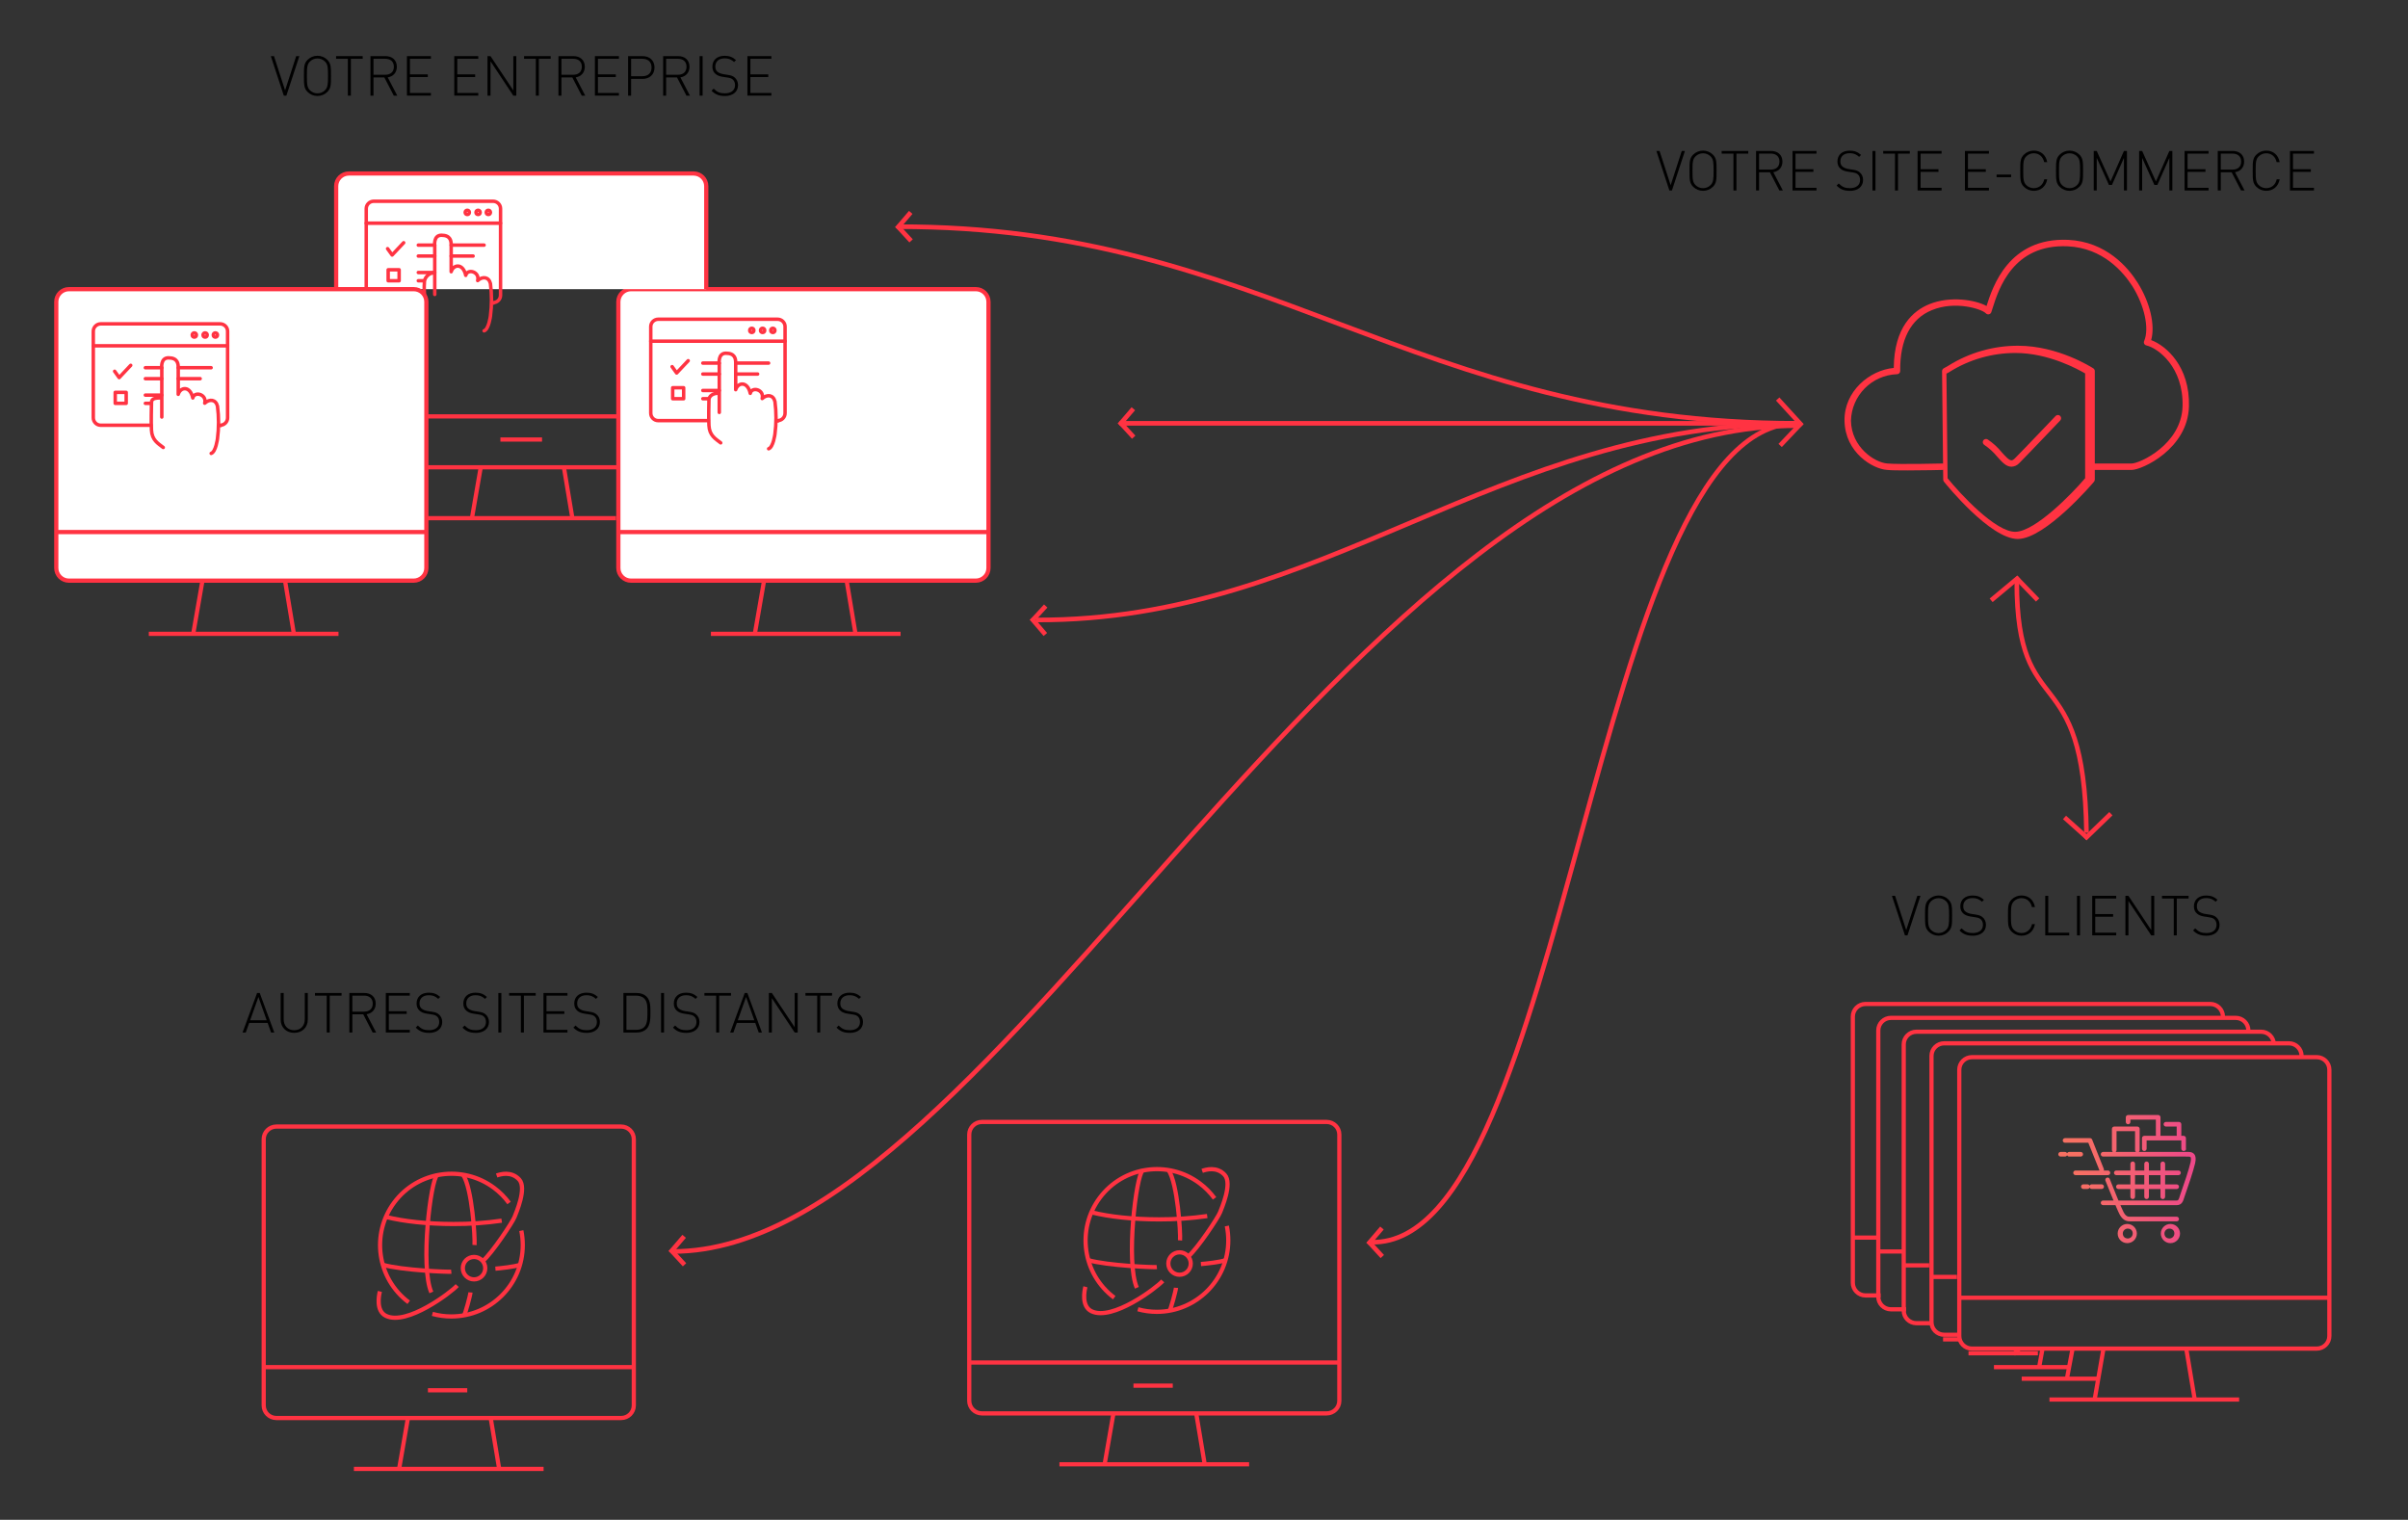 <?xml version="1.0" encoding="UTF-8"?><svg id="Calque_1" xmlns="http://www.w3.org/2000/svg" xmlns:xlink="http://www.w3.org/1999/xlink" viewBox="0 0 1041 657"><rect x="0" y="0" width="1041" height="657" fill="#333333" stroke="none"/><defs><style>.cls-1{fill:#fff;}.cls-1,.cls-2{stroke-width:1.82px;}.cls-1,.cls-2,.cls-3{stroke-miterlimit:10;}.cls-1,.cls-2,.cls-3,.cls-4{stroke:#ff3342;}.cls-5{fill:#ff3342;}.cls-2,.cls-3,.cls-4{fill:none;}.cls-3{stroke-width:2px;}.cls-6{fill:url(#Dégradé_sans_nom_2);}.cls-4{stroke-linecap:round;stroke-linejoin:round;stroke-width:1.5px;}</style><linearGradient id="Dégradé_sans_nom_2" x1="627.82" y1="1112.79" x2="687.22" y2="1112.79" gradientTransform="translate(262 1622.5) scale(1 -1)" gradientUnits="userSpaceOnUse"><stop offset=".13" stop-color="#f77062"/><stop offset=".61" stop-color="#f25b77"/><stop offset=".99" stop-color="#ee488a"/></linearGradient></defs><g><g><line class="cls-2" x1="212.18" y1="613.25" x2="215.87" y2="635.39"/><line class="cls-2" x1="153" y1="635" x2="235" y2="635"/><line class="cls-2" x1="176.31" y1="613.25" x2="172.47" y2="635.39"/><line class="cls-2" x1="185" y1="601" x2="202" y2="601"/><path class="cls-2" d="M257.21,487h11.33c3.02,.01,5.46,2.45,5.46,5.45v115.1c0,3-2.45,5.44-5.46,5.44H119.42c-3-.03-5.42-2.46-5.42-5.44v-115.1c0-3.01,2.45-5.44,5.46-5.45h137.74Z"/><line class="cls-2" x1="114" y1="591" x2="274" y2="591"/><circle class="cls-2" cx="204.93" cy="548.21" r="4.85"/><path class="cls-2" d="M225.37,531.98c.42,2.06,.63,4.15,.63,6.25-.01,17.05-13.85,30.87-30.9,30.86-2.76,0-5.51-.37-8.18-1.11"/><path class="cls-2" d="M176.69,562.97c-13.65-10.21-16.44-29.54-6.24-43.19s29.54-16.44,43.19-6.24c2.46,1.84,4.62,4.03,6.43,6.5"/><path class="cls-2" d="M216.89,527.68c-6.9,.99-13.87,1.47-20.84,1.44-11.33,0-21.59-1.16-29-3"/><path class="cls-2" d="M214.17,548.43c1.92-.15,8.39-.81,10.64-1.69"/><path class="cls-2" d="M195.1,549.75c-1.49,.15-21.18-.6-29.63-3"/><path class="cls-2" d="M205.14,538.21c.26-3.39-1.08-24.53-4.9-30.28"/><path class="cls-2" d="M189,507.98c-2.83,1.84-7.38,39.71-2.52,50.72"/><path class="cls-2" d="M203.39,558.7c-.11,1.44-2.26,9.29-2.77,9.9"/><path class="cls-2" d="M214.71,508.16c1.59-.56,6.29-2,9.74,1.72s-1.36,14.49-2,16.2c-.89,2.31-9.7,15.58-13.74,19.07"/><path class="cls-2" d="M164.24,558.26c-.47,1.7-1.78,8.44,2.61,10.57,9,4.4,28.12-10.13,30.8-13.1"/></g><g><line class="cls-2" x1="517.18" y1="611.25" x2="520.87" y2="633.39"/><line class="cls-2" x1="458" y1="633" x2="540" y2="633"/><line class="cls-2" x1="481.31" y1="611.25" x2="477.47" y2="633.39"/><line class="cls-2" x1="490" y1="599" x2="507" y2="599"/><path class="cls-2" d="M562.21,485h11.33c3.02,.01,5.46,2.45,5.46,5.45v115.1c0,3-2.45,5.44-5.46,5.44h-149.11c-3-.03-5.42-2.46-5.42-5.44v-115.1c0-3.01,2.45-5.44,5.46-5.45h137.74Z"/><line class="cls-2" x1="419" y1="589" x2="579" y2="589"/><circle class="cls-2" cx="509.93" cy="546.21" r="4.85"/><path class="cls-2" d="M530.37,529.98c.42,2.06,.63,4.15,.63,6.25-.01,17.05-13.85,30.87-30.9,30.86-2.76,0-5.51-.37-8.18-1.11"/><path class="cls-2" d="M481.69,560.97c-13.65-10.21-16.44-29.54-6.24-43.19s29.54-16.44,43.19-6.24c2.46,1.84,4.62,4.03,6.43,6.5"/><path class="cls-2" d="M521.89,525.68c-6.9,.99-13.87,1.47-20.84,1.44-11.33,0-21.59-1.16-29-3"/><path class="cls-2" d="M519.17,546.43c1.92-.15,8.39-.81,10.64-1.69"/><path class="cls-2" d="M500.1,547.75c-1.49,.15-21.18-.6-29.63-3"/><path class="cls-2" d="M510.14,536.21c.26-3.39-1.08-24.53-4.9-30.28"/><path class="cls-2" d="M494,505.98c-2.83,1.84-7.38,39.71-2.52,50.72"/><path class="cls-2" d="M508.39,556.7c-.11,1.44-2.26,9.29-2.77,9.9"/><path class="cls-2" d="M519.71,506.16c1.59-.56,6.29-2,9.74,1.72s-1.36,14.49-2,16.2c-.89,2.31-9.7,15.58-13.74,19.07"/><path class="cls-2" d="M469.24,556.26c-.47,1.7-1.78,8.44,2.61,10.57,9,4.4,28.12-10.13,30.8-13.1"/></g></g><g><line class="cls-2" x1="945.18" y1="583.25" x2="948.87" y2="605.39"/><line class="cls-2" x1="886" y1="605" x2="968" y2="605"/><line class="cls-2" x1="909.31" y1="583.25" x2="905.47" y2="605.39"/><path class="cls-2" d="M990.21,457h11.33c3.02,.01,5.46,2.45,5.46,5.45v115.1c0,3-2.45,5.44-5.46,5.44h-149.11c-3-.03-5.42-2.46-5.42-5.44v-115.1c0-3.01,2.45-5.44,5.46-5.45h137.74Z"/><line class="cls-2" x1="847" y1="561" x2="1007" y2="561"/></g><g><g><line class="cls-1" x1="366.09" y1="251.49" x2="369.78" y2="273.62"/><line class="cls-1" x1="307.33" y1="274" x2="389.33" y2="274"/><line class="cls-1" x1="330.23" y1="251.49" x2="326.39" y2="273.62"/><line class="cls-1" x1="339.33" y1="239" x2="356.33" y2="239"/><path class="cls-1" d="M410.53,125h11.33c3.02,0,5.46,2.44,5.47,5.45v115.1c0,3.01-2.45,5.44-5.47,5.46h-149.06c-3.02,0-5.47-2.44-5.48-5.46v-115.1c.01-3.01,2.46-5.44,5.48-5.45h137.73Z"/><line class="cls-1" x1="267.33" y1="230" x2="427.33" y2="230"/><line class="cls-1" x1="243.74" y1="201.75" x2="247.43" y2="223.89"/><line class="cls-1" x1="184.33" y1="224" x2="266.33" y2="224"/><line class="cls-1" x1="207.87" y1="201.75" x2="204.04" y2="223.89"/><line class="cls-1" x1="216.33" y1="190" x2="234.33" y2="190"/><path class="cls-1" d="M145.33,125v-44.53c0-3.01,2.45-5.46,5.46-5.47h149.13c2.99,.04,5.4,2.48,5.4,5.47v44.53"/><line class="cls-1" x1="267.33" y1="202" x2="184.33" y2="202"/><line class="cls-1" x1="184.33" y1="180" x2="267.33" y2="180"/><line class="cls-1" x1="123.3" y1="251.49" x2="126.99" y2="273.62"/><line class="cls-1" x1="64.33" y1="274" x2="146.33" y2="274"/><line class="cls-1" x1="87.44" y1="251.49" x2="83.6" y2="273.62"/><line class="cls-1" x1="96.33" y1="239" x2="113.33" y2="239"/><path class="cls-1" d="M167.54,125h11.32c3.01,0,5.46,2.44,5.46,5.45v115.1c0,3.01-2.45,5.44-5.46,5.46H29.8c-3.02,0-5.47-2.44-5.47-5.46v-115.1c.01-3.01,2.46-5.44,5.47-5.45H167.54Z"/><line class="cls-1" x1="24.33" y1="230" x2="184.33" y2="230"/></g><g><line class="cls-4" x1="281.33" y1="147.48" x2="339.38" y2="147.48"/><polyline class="cls-4" points="290.56 158.5 292.52 161.23 297.51 155.93"/><rect class="cls-4" x="290.81" y="167.62" width="4.74" height="4.74"/><path class="cls-4" d="M311.57,191.44c-2.24-1.74-4.89-3.16-5.09-7.55s0-9.31,0-11.02,1.85-2.87,3.85-2.87"/><path class="cls-4" d="M310.95,178.28v-20.99s-.7-4.6,2.88-4.6c3.98,0,4.22,2.5,4.22,4.24v11.53c.98-3.25,5.15-3.77,6.3,1.58,.73-3.09,6.17-1.58,5.15,2.25,2.15-1.96,4.83-1.6,5.52,1.29,.61,4.67,.61,9.39,0,14.06,0,0-.71,5.69-2.73,6.36"/><line class="cls-4" x1="318.06" y1="156.96" x2="332.27" y2="156.96"/><line class="cls-4" x1="303.84" y1="156.96" x2="310.95" y2="156.96"/><line class="cls-4" x1="310.95" y1="161.69" x2="303.84" y2="161.69"/><line class="cls-4" x1="327.53" y1="161.69" x2="318.06" y2="161.69"/><line class="cls-4" x1="303.84" y1="168.8" x2="310.95" y2="168.8"/><line class="cls-4" x1="303.84" y1="172.36" x2="306.21" y2="172.36"/><circle class="cls-4" cx="325.01" cy="142.82" r=".91"/><circle class="cls-4" cx="329.68" cy="142.82" r=".91"/><circle class="cls-4" cx="334.11" cy="142.82" r=".91"/><path class="cls-4" d="M306.21,181.83h-21.66c-1.78,0-3.22-1.45-3.22-3.22v-37.39c-.01-1.77,1.43-3.21,3.23-3.22,0,0,0,0,.01,0h51.58c1.79,0,3.24,1.43,3.24,3.18h0v37.43c0,1.78-1.44,3.22-3.22,3.22h-.02s.19,.17,.19,.17"/></g><g><line class="cls-4" x1="158.33" y1="96.48" x2="216.38" y2="96.48"/><polyline class="cls-4" points="167.56 107.5 169.52 110.23 174.51 104.93"/><rect class="cls-4" x="167.81" y="116.62" width="4.74" height="4.74"/><path class="cls-4" d="M183.48,127c-.2-4.38,0-3.42,0-5.13s1.85-3.87,3.85-3.87"/><path class="cls-4" d="M187.95,127.28v-20.99s-.7-4.6,2.88-4.6c3.98,0,4.22,2.5,4.22,4.24v11.53c.98-3.25,5.15-3.77,6.3,1.58,.73-3.09,6.17-1.58,5.15,2.25,2.15-1.96,4.83-1.6,5.52,1.29,.61,4.67,.61,9.39,0,14.06,0,0-.71,5.69-2.73,6.36"/><line class="cls-4" x1="195.06" y1="105.96" x2="209.27" y2="105.96"/><line class="cls-4" x1="180.84" y1="105.96" x2="187.95" y2="105.96"/><line class="cls-4" x1="187.95" y1="110.69" x2="180.84" y2="110.69"/><line class="cls-4" x1="204.53" y1="110.69" x2="195.06" y2="110.69"/><line class="cls-4" x1="180.84" y1="117.8" x2="187.95" y2="117.8"/><line class="cls-4" x1="180.84" y1="121.36" x2="183.21" y2="121.36"/><circle class="cls-4" cx="202.01" cy="91.82" r=".91"/><circle class="cls-4" cx="206.68" cy="91.82" r=".91"/><circle class="cls-4" cx="211.11" cy="91.82" r=".91"/><path class="cls-4" d="M158.33,124v-33.78c-.01-1.77,1.43-3.21,3.23-3.22,0,0,0,0,.01,0h51.58c1.79,0,3.24,1.43,3.24,3.18h0v37.43c0,1.78-1.44,3.22-3.22,3.22h-.02s.19,.17,.19,.17"/></g><g><line class="cls-4" x1="40.33" y1="149.48" x2="98.38" y2="149.48"/><polyline class="cls-4" points="49.56 160.5 51.52 163.23 56.51 157.93"/><rect class="cls-4" x="49.81" y="169.62" width="4.74" height="4.74"/><path class="cls-4" d="M70.57,193.44c-2.24-1.74-4.89-3.16-5.09-7.55s0-9.31,0-11.02-.15-2.87,3.85-2.87"/><path class="cls-4" d="M69.95,180.28v-20.99s-.7-4.6,2.88-4.6c3.98,0,4.22,2.5,4.22,4.24v11.53c.98-3.25,5.15-3.77,6.3,1.58,.73-3.09,6.17-1.58,5.15,2.25,2.15-1.96,4.83-1.6,5.52,1.29,.61,4.67,.61,9.39,0,14.06,0,0-.71,5.69-2.73,6.36"/><line class="cls-4" x1="77.06" y1="158.96" x2="91.27" y2="158.96"/><line class="cls-4" x1="62.84" y1="158.96" x2="69.95" y2="158.96"/><line class="cls-4" x1="69.95" y1="163.69" x2="62.84" y2="163.69"/><line class="cls-4" x1="86.53" y1="163.69" x2="77.06" y2="163.69"/><line class="cls-4" x1="62.84" y1="170.8" x2="69.95" y2="170.8"/><line class="cls-4" x1="62.84" y1="174.36" x2="65.21" y2="174.36"/><circle class="cls-4" cx="84.01" cy="144.82" r=".91"/><circle class="cls-4" cx="88.68" cy="144.82" r=".91"/><circle class="cls-4" cx="93.11" cy="144.82" r=".91"/><path class="cls-4" d="M65.21,183.83h-21.66c-1.78,0-3.22-1.45-3.22-3.22v-37.39c-.01-1.77,1.43-3.21,3.23-3.22,0,0,0,0,.01,0h51.58c1.79,0,3.24,1.43,3.24,3.18h0v37.43c0,1.78-1.44,3.22-3.22,3.22h-.02s.19,.17,.19,.17"/></g></g><path class="cls-6" d="M925,497.2v-9.2c0-.55-.45-1-1-1h-10c-.55,0-1,.45-1,1v9.15c0,.55,.45,1,1,1s1-.45,1-1v-8.15h8v8.15c0,.55,.45,1,1.01,1s1.01-.45,1.01-1l-.02,.05Zm20-.57v-4.63c0-.55-.45-1-1-1h-17c-.55,0-1,.45-1,1v4.58c0,.55,.45,1,1,1s1-.45,1-1v-3.58h15v3.58c0,.55,.46,1,1.04,1s1.04-.45,1.04-1l-.07,.05Zm-11-5.95v-7.68c0-.55-.45-1-1-1h-13c-.55,0-1,.45-1,1v2c0,.55,.45,1,1,1s1-.45,1-1v-1h11v6.68c0,.55,.45,1,1,1s1-.45,1-1Zm9-.05v-4.63c0-.55-.45-1-1-1h-5.65c-.55,0-1,.45-1,1s.45,1,1,1h4.65v3.63c0,.55,.45,1,1,1s1-.45,1-1Zm-34.06,15.95c.51-.21,.76-.79,.55-1.3l-5.04-12.66c-.16-.4-.57-.65-1-.62h-10.71c-.55,0-1,.45-1,1s.45,1,1,1h10.06l4.84,12c.15,.38,.52,.62,.93,.62,.12,0,.25,0,.37-.04Zm3.34,.42c0-.55-.45-1-1-1h-14c-.55,0-1,.45-1,1s.45,1,1,1h14c.55,0,1-.45,1-1Zm30.51,0c0-.55-.45-1-1-1h-26.9c-.55,0-1,.45-1,1s.45,1,1,1h26.9c.55,0,1-.45,1-1Zm-.79,6c0-.55-.45-1-1-1h-25.2c-.55,0-1,.45-1,1s.45,1,1,1h25.2c.55,0,1-.45,1-1Zm-6,4.35v-14.23c0-.55-.45-1-1-1s-1,.45-1,1v14.24c0,.55,.45,1,1,1s1-.45,1-1h0Zm-7-.01v-14.23c0-.55-.45-1-1-1s-1,.45-1,1v14.24c0,.55,.45,1,1,1s1-.45,1-1h0Zm-6-.01v-14.23c0-.55-.45-1-1-1s-1,.45-1,1v14.24c0,.55,.45,1,1,1s1-.45,1-1h0Zm19.45,15.92c0-2.29-1.86-4.15-4.15-4.15s-4.15,1.86-4.15,4.15c0,2.29,1.86,4.15,4.15,4.15,2.29,0,4.14-1.86,4.15-4.15Zm-2.45,0c0,1.49-1.53,2.62-3.11,1.93-.45-.2-.82-.58-1.01-1.04-.81-1.98,1.23-3.85,3.22-2.69,.58,.34,.9,1,.9,1.68v.13Zm-16.21,0c0-2.29-1.86-4.15-4.15-4.15s-4.15,1.86-4.15,4.15,1.86,4.15,4.15,4.15c2.29,0,4.14-1.86,4.15-4.15Zm-1.79,0c0,1.49-1.53,2.62-3.11,1.93-.45-.2-.82-.58-1.01-1.04-.81-1.98,1.23-3.85,3.22-2.69,.58,.34,.9,1,.9,1.68v.13Zm-21.48-34.28c0-.55-.45-1-1-1h-5c-.55,0-1,.45-1,1s.45,1,1,1h5c.55,0,1-.45,1-1Zm-6.78,0c0-.55-.45-1-1-1h-1.92c-.55,0-1,.45-1,1s.45,1,1,1h1.92c.55,0,1-.45,1-1h0Zm15.83,14c0-.55-.45-1-1-1h-4.3c-.55,0-1,.45-1,1s.45,1,1,1h4.3c.55,0,1-.45,1-1Zm-6.12,0c0-.55-.45-1-1-1h-1.8c-.55,0-1,.45-1,1s.45,1,1,1h1.8c.55,0,1-.45,1-1Zm40.79,4.82l.13-.43c.11-.34,.34-1.01,.64-1.87,1.1-3.17,3.14-9.09,3.96-12.6,.42-1.87,.3-3.12-.38-3.96-.91-1.08-2.37-1.01-3.8-.96h-35.6c-.55,0-1,.45-1,1s.45,1,1,1h35.65c.89,0,1.9-.07,2.17,.24,.08,.11,.34,.58,0,2.22-.8,3.43-2.81,9.28-3.91,12.42-.3,.88-.54,1.56-.65,1.9l-.14,.46c-.49,1.55-.65,1.76-1.36,1.76h-31.76c-.55,0-1,.45-1,1s.45,1,1,1h31.77c2.29,.03,2.84-1.77,3.28-3.18Zm-2.25,9.17c0-.55-.44-.99-.99-.99h-20.26c-.85,0-1.69-.15-2.67-1.92-.84-1.51-4.3-10.07-6.01-14.39-.2-.51-.78-.76-1.29-.55-.51,.2-.76,.78-.55,1.29,.21,.51,5.01,12.6,6.12,14.6s2.46,2.97,4.41,2.97h20.26c.55,0,.99-.44,.99-.99,0,0,0-.01,0-.02Z"/><g><line class="cls-2" x1="874" y1="596" x2="907" y2="596"/><line class="cls-2" x1="896" y1="583" x2="893.47" y2="596.39"/><path class="cls-2" d="M847,577h-6.58c-3-.03-5.42-2.46-5.42-5.44v-115.1c0-3.01,2.45-5.44,5.46-5.45h149.07c3.02,.01,5.46,2.45,5.46,5.45"/><line class="cls-2" x1="835" y1="552" x2="846" y2="552"/></g><g><line class="cls-2" x1="862" y1="591" x2="895" y2="591"/><line class="cls-2" x1="883" y1="583" x2="881.47" y2="591.39"/><path class="cls-2" d="M835,572h-6.58c-3-.03-5.42-2.46-5.42-5.44v-115.1c0-3.01,2.45-5.44,5.46-5.45h149.07c3.02,.01,5.46,2.45,5.46,5.45"/><line class="cls-2" x1="823" y1="547" x2="834" y2="547"/></g><g><line class="cls-2" x1="851" y1="585" x2="881" y2="585"/><line class="cls-2" x1="873" y1="583" x2="870.47" y2="585.39"/><path class="cls-2" d="M824,566h-6.58c-3-.03-5.42-2.46-5.42-5.44v-115.1c0-3.01,2.45-5.44,5.46-5.45h149.07c3.02,.01,5.46,2.45,5.46,5.45"/><line class="cls-2" x1="812" y1="541" x2="823" y2="541"/></g><g><line class="cls-2" x1="840" y1="579" x2="847" y2="579"/><path class="cls-2" d="M813,560h-6.58c-3-.03-5.42-2.46-5.42-5.44v-115.1c0-3.01,2.45-5.44,5.46-5.45h149.07c3.02,.01,5.46,2.45,5.46,5.45"/><line class="cls-2" x1="801" y1="535" x2="812" y2="535"/></g><g><path d="M123.8,41.35h-1.1l-5.62-17.09h1.37l4.8,14.81,4.8-14.81h1.37l-5.62,17.09Z"/><path d="M141.51,39.74c-1.13,1.13-2.66,1.75-4.27,1.75s-3.14-.62-4.27-1.75c-1.56-1.56-1.58-3.07-1.58-6.94s.02-5.38,1.58-6.94c1.13-1.13,2.66-1.75,4.27-1.75s3.14,.62,4.27,1.75c1.56,1.56,1.58,3.07,1.58,6.94s-.02,5.38-1.58,6.94Zm-1.03-13.15c-.86-.86-2.02-1.32-3.24-1.32s-2.38,.46-3.24,1.32c-1.22,1.22-1.32,2.54-1.32,6.22s.1,4.99,1.32,6.22c.86,.86,2.02,1.32,3.24,1.32s2.38-.46,3.24-1.32c1.22-1.22,1.32-2.54,1.32-6.22s-.1-4.99-1.32-6.22Z"/><path d="M151.68,25.41v15.94h-1.3v-15.94h-5.09v-1.15h11.5v1.15h-5.11Z"/><path d="M170.24,41.35l-4.08-7.87h-4.7v7.87h-1.3V24.26h6.5c2.78,0,4.9,1.61,4.9,4.58,0,2.54-1.54,4.2-3.94,4.61l4.13,7.9h-1.51Zm-3.74-15.94h-5.04v6.91h5.04c2.18,0,3.77-1.1,3.77-3.46s-1.58-3.46-3.77-3.46Z"/><path d="M175.92,41.35V24.26h10.37v1.15h-9.07v6.74h7.73v1.15h-7.73v6.89h9.07v1.15h-10.37Z"/><path d="M196.39,41.35V24.26h10.37v1.15h-9.07v6.74h7.73v1.15h-7.73v6.89h9.07v1.15h-10.37Z"/><path d="M221.91,41.35l-9.86-14.86v14.86h-1.3V24.26h1.3l9.86,14.81v-14.81h1.3v17.09h-1.3Z"/><path d="M232.95,25.41v15.94h-1.3v-15.94h-5.09v-1.15h11.5v1.15h-5.11Z"/><path d="M251.5,41.35l-4.08-7.87h-4.7v7.87h-1.3V24.26h6.5c2.78,0,4.9,1.61,4.9,4.58,0,2.54-1.54,4.2-3.94,4.61l4.13,7.9h-1.51Zm-3.74-15.94h-5.04v6.91h5.04c2.18,0,3.77-1.1,3.77-3.46s-1.58-3.46-3.77-3.46Z"/><path d="M257.19,41.35V24.26h10.37v1.15h-9.07v6.74h7.73v1.15h-7.73v6.89h9.07v1.15h-10.37Z"/><path d="M277.8,34.1h-4.97v7.25h-1.3V24.26h6.26c2.95,0,5.16,1.8,5.16,4.92s-2.21,4.92-5.16,4.92Zm-.14-8.69h-4.82v7.54h4.82c2.35,0,4.01-1.2,4.01-3.77s-1.66-3.77-4.01-3.77Z"/><path d="M296.76,41.35l-4.08-7.87h-4.7v7.87h-1.3V24.26h6.5c2.78,0,4.9,1.61,4.9,4.58,0,2.54-1.54,4.2-3.94,4.61l4.13,7.9h-1.51Zm-3.74-15.94h-5.04v6.91h5.04c2.18,0,3.77-1.1,3.77-3.46s-1.58-3.46-3.77-3.46Z"/><path d="M302.45,41.35V24.26h1.3v17.09h-1.3Z"/><path d="M313.3,41.49c-2.54,0-4.13-.7-5.69-2.26l.91-.91c1.54,1.54,2.78,2.02,4.85,2.02,2.69,0,4.39-1.3,4.39-3.53,0-1.01-.31-1.85-.94-2.4-.62-.53-1.08-.7-2.47-.91l-1.99-.31c-1.3-.19-2.33-.62-3.05-1.25-.91-.77-1.34-1.82-1.34-3.14,0-2.86,2.04-4.68,5.3-4.68,2.11,0,3.46,.58,4.92,1.85l-.84,.84c-1.06-.94-2.11-1.58-4.15-1.58-2.47,0-3.96,1.37-3.96,3.53,0,.98,.29,1.73,.89,2.23,.6,.5,1.58,.91,2.54,1.06l1.85,.29c1.61,.24,2.33,.53,3.05,1.13,.94,.77,1.49,1.94,1.49,3.31,0,2.88-2.21,4.73-5.76,4.73Z"/><path d="M323.11,41.35V24.26h10.37v1.15h-9.07v6.74h7.73v1.15h-7.73v6.89h9.07v1.15h-10.37Z"/></g><g><path d="M722.79,82.35h-1.1l-5.62-17.09h1.37l4.8,14.81,4.8-14.81h1.37l-5.62,17.09Z"/><path d="M740.51,80.74c-1.13,1.13-2.66,1.75-4.27,1.75s-3.14-.62-4.27-1.75c-1.56-1.56-1.58-3.07-1.58-6.94s.02-5.38,1.58-6.94c1.13-1.13,2.66-1.75,4.27-1.75s3.14,.62,4.27,1.75c1.56,1.56,1.58,3.07,1.58,6.94s-.02,5.38-1.58,6.94Zm-1.03-13.15c-.86-.86-2.02-1.32-3.24-1.32s-2.38,.46-3.24,1.32c-1.22,1.22-1.32,2.54-1.32,6.22s.1,4.99,1.32,6.22c.86,.86,2.02,1.32,3.24,1.32s2.38-.46,3.24-1.32c1.22-1.22,1.32-2.54,1.32-6.22s-.1-4.99-1.32-6.22Z"/><path d="M750.68,66.41v15.94h-1.3v-15.94h-5.09v-1.15h11.5v1.15h-5.11Z"/><path d="M769.24,82.35l-4.08-7.87h-4.7v7.87h-1.3v-17.09h6.5c2.78,0,4.9,1.61,4.9,4.58,0,2.54-1.54,4.2-3.94,4.61l4.13,7.9h-1.51Zm-3.74-15.94h-5.04v6.91h5.04c2.18,0,3.77-1.1,3.77-3.46s-1.58-3.46-3.77-3.46Z"/><path d="M774.92,82.35v-17.09h10.37v1.15h-9.07v6.74h7.73v1.15h-7.73v6.89h9.07v1.15h-10.37Z"/><path d="M799.67,82.49c-2.54,0-4.13-.7-5.69-2.26l.91-.91c1.54,1.54,2.78,2.02,4.85,2.02,2.69,0,4.39-1.3,4.39-3.53,0-1.01-.31-1.85-.94-2.4-.62-.53-1.08-.7-2.47-.91l-1.99-.31c-1.3-.19-2.33-.62-3.05-1.25-.91-.77-1.34-1.82-1.34-3.14,0-2.86,2.04-4.68,5.3-4.68,2.11,0,3.46,.58,4.92,1.85l-.84,.84c-1.06-.94-2.11-1.58-4.15-1.58-2.47,0-3.96,1.37-3.96,3.53,0,.98,.29,1.73,.89,2.23,.6,.5,1.58,.91,2.54,1.06l1.85,.29c1.61,.24,2.33,.53,3.05,1.13,.94,.77,1.49,1.94,1.49,3.31,0,2.88-2.21,4.73-5.76,4.73Z"/><path d="M809.48,82.35v-17.09h1.3v17.09h-1.3Z"/><path d="M820.52,66.41v15.94h-1.3v-15.94h-5.09v-1.15h11.5v1.15h-5.11Z"/><path d="M828.99,82.35v-17.09h10.37v1.15h-9.07v6.74h7.73v1.15h-7.73v6.89h9.07v1.15h-10.37Z"/><path d="M849.46,82.35v-17.09h10.37v1.15h-9.07v6.74h7.73v1.15h-7.73v6.89h9.07v1.15h-10.37Z"/><path d="M863.14,76.59v-1.13h6.29v1.13h-6.29Z"/><path d="M879.22,82.49c-1.61,0-3.14-.62-4.27-1.75-1.56-1.56-1.58-3.07-1.58-6.94s.02-5.38,1.58-6.94c1.13-1.13,2.66-1.75,4.27-1.75,3.05,0,5.26,1.9,5.81,4.99h-1.32c-.5-2.35-2.18-3.84-4.49-3.84-1.22,0-2.38,.46-3.24,1.32-1.22,1.22-1.32,2.54-1.32,6.22s.1,4.99,1.32,6.22c.86,.86,2.02,1.32,3.24,1.32,2.3,0,4.03-1.49,4.54-3.84h1.27c-.55,3.1-2.81,4.99-5.81,4.99Z"/><path d="M898.95,80.74c-1.13,1.13-2.66,1.75-4.27,1.75s-3.14-.62-4.27-1.75c-1.56-1.56-1.58-3.07-1.58-6.94s.02-5.38,1.58-6.94c1.13-1.13,2.66-1.75,4.27-1.75s3.14,.62,4.27,1.75c1.56,1.56,1.58,3.07,1.58,6.94s-.02,5.38-1.58,6.94Zm-1.03-13.15c-.86-.86-2.02-1.32-3.24-1.32s-2.38,.46-3.24,1.32c-1.22,1.22-1.32,2.54-1.32,6.22s.1,4.99,1.32,6.22c.86,.86,2.02,1.32,3.24,1.32s2.38-.46,3.24-1.32c1.22-1.22,1.32-2.54,1.32-6.22s-.1-4.99-1.32-6.22Z"/><path d="M918.2,82.35v-14.09l-5.18,11.69h-1.3l-5.28-11.69v14.09h-1.3v-17.09h1.3l5.95,13.18,5.81-13.18h1.3v17.09h-1.3Z"/><path d="M937.83,82.35v-14.09l-5.18,11.69h-1.3l-5.28-11.69v14.09h-1.3v-17.09h1.3l5.95,13.18,5.81-13.18h1.3v17.09h-1.3Z"/><path d="M944.41,82.35v-17.09h10.37v1.15h-9.07v6.74h7.73v1.15h-7.73v6.89h9.07v1.15h-10.37Z"/><path d="M968.84,82.35l-4.08-7.87h-4.7v7.87h-1.3v-17.09h6.5c2.78,0,4.9,1.61,4.9,4.58,0,2.54-1.54,4.2-3.94,4.61l4.13,7.9h-1.51Zm-3.74-15.94h-5.04v6.91h5.04c2.18,0,3.77-1.1,3.77-3.46s-1.58-3.46-3.77-3.46Z"/><path d="M979.71,82.49c-1.61,0-3.14-.62-4.27-1.75-1.56-1.56-1.58-3.07-1.58-6.94s.02-5.38,1.58-6.94c1.13-1.13,2.66-1.75,4.27-1.75,3.05,0,5.26,1.9,5.81,4.99h-1.32c-.5-2.35-2.18-3.84-4.49-3.84-1.22,0-2.38,.46-3.24,1.32-1.22,1.22-1.32,2.54-1.32,6.22s.1,4.99,1.32,6.22c.86,.86,2.02,1.32,3.24,1.32,2.3,0,4.03-1.49,4.54-3.84h1.27c-.55,3.1-2.81,4.99-5.81,4.99Z"/><path d="M989.98,82.35v-17.09h10.37v1.15h-9.07v6.74h7.73v1.15h-7.73v6.89h9.07v1.15h-10.37Z"/></g><g><path d="M117.19,446.35l-1.49-4.15h-7.97l-1.49,4.15h-1.39l6.29-17.09h1.15l6.29,17.09h-1.39Zm-5.47-15.36l-3.58,10.06h7.15l-3.58-10.06Z"/><path d="M127.2,446.49c-3.43,0-5.86-2.35-5.86-5.69v-11.54h1.3v11.38c0,2.83,1.82,4.71,4.56,4.71s4.56-1.87,4.56-4.71v-11.38h1.3v11.54c0,3.34-2.42,5.69-5.86,5.69Z"/><path d="M142.55,430.41v15.94h-1.3v-15.94h-5.09v-1.15h11.5v1.15h-5.11Z"/><path d="M161.11,446.35l-4.08-7.87h-4.7v7.87h-1.3v-17.09h6.5c2.78,0,4.9,1.61,4.9,4.58,0,2.54-1.54,4.2-3.94,4.61l4.13,7.9h-1.51Zm-3.74-15.94h-5.04v6.91h5.04c2.18,0,3.77-1.1,3.77-3.46s-1.58-3.46-3.77-3.46Z"/><path d="M166.79,446.35v-17.09h10.37v1.15h-9.07v6.74h7.73v1.15h-7.73v6.89h9.07v1.15h-10.37Z"/><path d="M185.42,446.49c-2.54,0-4.13-.7-5.69-2.26l.91-.91c1.54,1.54,2.78,2.02,4.85,2.02,2.69,0,4.39-1.3,4.39-3.53,0-1.01-.31-1.85-.94-2.4-.62-.53-1.08-.7-2.47-.91l-1.99-.31c-1.3-.19-2.33-.62-3.05-1.25-.91-.77-1.34-1.82-1.34-3.14,0-2.86,2.04-4.68,5.3-4.68,2.11,0,3.46,.58,4.92,1.85l-.84,.84c-1.06-.94-2.11-1.58-4.15-1.58-2.47,0-3.96,1.37-3.96,3.53,0,.98,.29,1.73,.89,2.23,.6,.5,1.58,.91,2.54,1.06l1.85,.29c1.61,.24,2.33,.53,3.05,1.13,.94,.77,1.49,1.94,1.49,3.31,0,2.88-2.21,4.73-5.76,4.73Z"/><path d="M205.63,446.49c-2.54,0-4.13-.7-5.69-2.26l.91-.91c1.54,1.54,2.78,2.02,4.85,2.02,2.69,0,4.39-1.3,4.39-3.53,0-1.01-.31-1.85-.94-2.4-.62-.53-1.08-.7-2.47-.91l-1.99-.31c-1.3-.19-2.33-.62-3.05-1.25-.91-.77-1.34-1.82-1.34-3.14,0-2.86,2.04-4.68,5.3-4.68,2.11,0,3.46,.58,4.92,1.85l-.84,.84c-1.06-.94-2.11-1.58-4.15-1.58-2.47,0-3.96,1.37-3.96,3.53,0,.98,.29,1.73,.89,2.23,.6,.5,1.58,.91,2.54,1.06l1.85,.29c1.61,.24,2.33,.53,3.05,1.13,.94,.77,1.49,1.94,1.49,3.31,0,2.88-2.21,4.73-5.76,4.73Z"/><path d="M215.44,446.35v-17.09h1.3v17.09h-1.3Z"/><path d="M226.48,430.41v15.94h-1.3v-15.94h-5.09v-1.15h11.5v1.15h-5.11Z"/><path d="M234.95,446.35v-17.09h10.37v1.15h-9.07v6.74h7.73v1.15h-7.73v6.89h9.07v1.15h-10.37Z"/><path d="M253.58,446.49c-2.54,0-4.13-.7-5.69-2.26l.91-.91c1.54,1.54,2.78,2.02,4.85,2.02,2.69,0,4.39-1.3,4.39-3.53,0-1.01-.31-1.85-.94-2.4-.62-.53-1.08-.7-2.47-.91l-1.99-.31c-1.3-.19-2.33-.62-3.05-1.25-.91-.77-1.34-1.82-1.34-3.14,0-2.86,2.04-4.68,5.3-4.68,2.11,0,3.46,.58,4.92,1.85l-.84,.84c-1.06-.94-2.11-1.58-4.15-1.58-2.47,0-3.96,1.37-3.96,3.53,0,.98,.29,1.73,.89,2.23,.6,.5,1.58,.91,2.54,1.06l1.85,.29c1.61,.24,2.33,.53,3.05,1.13,.94,.77,1.49,1.94,1.49,3.31,0,2.88-2.21,4.73-5.76,4.73Z"/><path d="M279.52,444.79c-1.01,1.01-2.5,1.56-4.27,1.56h-5.74v-17.09h5.74c1.78,0,3.26,.55,4.27,1.56,1.73,1.73,1.66,4.44,1.66,6.74s.07,5.5-1.66,7.22Zm-.91-13.06c-.98-1.01-2.3-1.32-3.67-1.32h-4.13v14.79h4.13c1.37,0,2.69-.31,3.67-1.32,1.37-1.39,1.27-4.42,1.27-6.31s.1-4.44-1.27-5.83Z"/><path d="M285.78,446.35v-17.09h1.3v17.09h-1.3Z"/><path d="M296.63,446.49c-2.54,0-4.13-.7-5.69-2.26l.91-.91c1.54,1.54,2.78,2.02,4.85,2.02,2.69,0,4.39-1.3,4.39-3.53,0-1.01-.31-1.85-.94-2.4-.62-.53-1.08-.7-2.47-.91l-1.99-.31c-1.3-.19-2.33-.62-3.05-1.25-.91-.77-1.34-1.82-1.34-3.14,0-2.86,2.04-4.68,5.3-4.68,2.11,0,3.46,.58,4.92,1.85l-.84,.84c-1.06-.94-2.11-1.58-4.15-1.58-2.47,0-3.96,1.37-3.96,3.53,0,.98,.29,1.73,.89,2.23,.6,.5,1.58,.91,2.54,1.06l1.85,.29c1.61,.24,2.33,.53,3.05,1.13,.94,.77,1.49,1.94,1.49,3.31,0,2.88-2.21,4.73-5.76,4.73Z"/><path d="M310.91,430.41v15.94h-1.3v-15.94h-5.09v-1.15h11.5v1.15h-5.11Z"/><path d="M328,446.35l-1.49-4.15h-7.97l-1.49,4.15h-1.39l6.29-17.09h1.15l6.29,17.09h-1.39Zm-5.47-15.36l-3.58,10.06h7.15l-3.58-10.06Z"/><path d="M343.55,446.35l-9.87-14.86v14.86h-1.3v-17.09h1.3l9.87,14.81v-14.81h1.3v17.09h-1.3Z"/><path d="M354.59,430.41v15.94h-1.3v-15.94h-5.09v-1.15h11.5v1.15h-5.11Z"/><path d="M367.33,446.49c-2.54,0-4.13-.7-5.69-2.26l.91-.91c1.54,1.54,2.78,2.02,4.85,2.02,2.69,0,4.39-1.3,4.39-3.53,0-1.01-.31-1.85-.94-2.4-.62-.53-1.08-.7-2.47-.91l-1.99-.31c-1.3-.19-2.33-.62-3.05-1.25-.91-.77-1.34-1.82-1.34-3.14,0-2.86,2.04-4.68,5.3-4.68,2.11,0,3.46,.58,4.92,1.85l-.84,.84c-1.06-.94-2.11-1.58-4.15-1.58-2.47,0-3.96,1.37-3.96,3.53,0,.98,.29,1.73,.89,2.23,.6,.5,1.58,.91,2.54,1.06l1.85,.29c1.61,.24,2.33,.53,3.05,1.13,.94,.77,1.49,1.94,1.49,3.31,0,2.88-2.21,4.73-5.76,4.73Z"/></g><g><path d="M824.62,404.35h-1.1l-5.62-17.09h1.37l4.8,14.81,4.8-14.81h1.37l-5.62,17.09Z"/><path d="M842.33,402.74c-1.13,1.13-2.66,1.75-4.27,1.75s-3.14-.62-4.27-1.75c-1.56-1.56-1.58-3.07-1.58-6.94s.02-5.38,1.58-6.94c1.13-1.13,2.66-1.75,4.27-1.75s3.14,.62,4.27,1.75c1.56,1.56,1.58,3.07,1.58,6.94s-.02,5.38-1.58,6.94Zm-1.03-13.15c-.87-.86-2.02-1.32-3.24-1.32s-2.38,.46-3.24,1.32c-1.22,1.22-1.32,2.54-1.32,6.22s.1,4.99,1.32,6.22c.86,.86,2.02,1.32,3.24,1.32s2.38-.46,3.24-1.32c1.22-1.22,1.32-2.54,1.32-6.22s-.1-4.99-1.32-6.22Z"/><path d="M852.79,404.49c-2.54,0-4.13-.7-5.69-2.26l.91-.91c1.54,1.54,2.78,2.02,4.85,2.02,2.69,0,4.39-1.3,4.39-3.53,0-1.01-.31-1.85-.94-2.4-.62-.53-1.08-.7-2.47-.91l-1.99-.31c-1.3-.19-2.33-.62-3.05-1.25-.91-.77-1.34-1.82-1.34-3.14,0-2.86,2.04-4.68,5.3-4.68,2.11,0,3.46,.58,4.92,1.85l-.84,.84c-1.06-.94-2.11-1.58-4.15-1.58-2.47,0-3.96,1.37-3.96,3.53,0,.98,.29,1.73,.89,2.23s1.58,.91,2.54,1.06l1.85,.29c1.61,.24,2.33,.53,3.05,1.13,.94,.77,1.49,1.94,1.49,3.31,0,2.88-2.21,4.73-5.76,4.73Z"/><path d="M873.91,404.49c-1.61,0-3.14-.62-4.27-1.75-1.56-1.56-1.58-3.07-1.58-6.94s.02-5.38,1.58-6.94c1.13-1.13,2.66-1.75,4.27-1.75,3.05,0,5.26,1.9,5.81,4.99h-1.32c-.5-2.35-2.18-3.84-4.49-3.84-1.22,0-2.38,.46-3.24,1.32-1.22,1.22-1.32,2.54-1.32,6.22s.1,4.99,1.32,6.22c.86,.86,2.02,1.32,3.24,1.32,2.3,0,4.03-1.49,4.54-3.84h1.27c-.55,3.1-2.81,4.99-5.81,4.99Z"/><path d="M884.18,404.35v-17.09h1.3v15.94h9.07v1.15h-10.37Z"/><path d="M897.91,404.35v-17.09h1.3v17.09h-1.3Z"/><path d="M904.49,404.35v-17.09h10.37v1.15h-9.07v6.74h7.73v1.15h-7.73v6.89h9.07v1.15h-10.37Z"/><path d="M930,404.35l-9.86-14.86v14.86h-1.3v-17.09h1.3l9.86,14.81v-14.81h1.3v17.09h-1.3Z"/><path d="M941.04,388.41v15.94h-1.3v-15.94h-5.09v-1.15h11.5v1.15h-5.11Z"/><path d="M953.78,404.49c-2.54,0-4.13-.7-5.69-2.26l.91-.91c1.54,1.54,2.78,2.02,4.85,2.02,2.69,0,4.39-1.3,4.39-3.53,0-1.01-.31-1.85-.94-2.4-.62-.53-1.08-.7-2.47-.91l-1.99-.31c-1.3-.19-2.33-.62-3.05-1.25-.91-.77-1.34-1.82-1.34-3.14,0-2.86,2.04-4.68,5.3-4.68,2.11,0,3.46,.58,4.92,1.85l-.84,.84c-1.05-.94-2.11-1.58-4.15-1.58-2.47,0-3.96,1.37-3.96,3.53,0,.98,.29,1.73,.89,2.23,.6,.5,1.58,.91,2.54,1.06l1.85,.29c1.61,.24,2.33,.53,3.05,1.13,.94,.77,1.49,1.94,1.49,3.31,0,2.88-2.21,4.73-5.76,4.73Z"/></g><g><path class="cls-5" d="M824.64,203.35c-3.63,0-6.97,0-8.97-.22-6.05-.45-18-7.42-18.27-21.21-.24-12.7,10.76-21.89,21.29-22.87,.17-17.65,8.37-24.75,15.42-27.58,8.98-3.64,19.91-1.84,24.69,.81,2.64-8.35,9.61-29.69,35.25-28.6,16.52,.78,25.95,11.95,30.09,18.55,5.37,8.52,7.64,18.42,5.83,24.79,6.37,2.37,16.83,11.34,16.34,28.7-.5,18.28-20.23,27.43-24.82,27.43h-17.18c-.77,0-1.39-.62-1.39-1.39s.62-1.39,1.39-1.39h17.18c3.6,0,21.59-8.3,22.05-24.72,.46-16.9-10.57-25.17-15.67-26.34-.4-.09-.73-.36-.92-.73-.18-.38-.18-.81,0-1.19,2.29-5.37,.14-15.34-5.12-23.7-3.9-6.05-12.65-16.48-27.9-17.21-23.7-1.09-29.91,18.49-32.54,26.84-.18,.6-.36,1.14-.52,1.62-.15,.46-.54,.81-1.02,.92-.48,.11-.98-.04-1.32-.39-1.8-1.91-13.29-5.58-23.37-1.39-9.12,3.71-13.85,12.8-13.68,26.3,0,.77-.62,1.39-1.39,1.39-10.9,.39-19.62,9.2-19.9,20.11,.22,11.46,10.19,18.03,15.7,18.49,5.51,.46,23.79,0,23.97,0,.77,0,1.39,.62,1.39,1.39s-.62,1.39-1.39,1.39c-.42,.01-8.28,.21-15.23,.21Z"/><path class="cls-5" d="M872.32,233c-11.96,0-31.12-23.74-31.94-24.78-.19-.25-.3-.55-.31-.87l-.5-46.9c0-.52,.28-1,.74-1.24l2.05-1.16c9.03-5.64,19.47-8.62,30.11-8.59,17.33,0,31.89,9.41,32.5,9.78,.39,.26,.63,.7,.63,1.17v46.93c0,.33-.12,.65-.34,.91-.84,1.01-20.95,24.49-32.77,24.74h-.18Zm-30.36-26.26c5.54,6.84,20.78,23.32,29.34,23.15s24.4-16.42,30.12-23.16v-45.3c-2.95-1.7-15.68-8.84-30.09-8.84-10.07-.01-19.94,2.81-28.48,8.15l-1.39,.79,.5,45.22Z"/><path class="cls-5" d="M869.63,201.75h-.1c-2.29,0-4.09-2.06-6.16-4.38-1.58-1.93-3.43-3.61-5.49-5.01-.67-.38-.91-1.23-.53-1.9,0,0,0-.02,.01-.02,.39-.66,1.25-.88,1.91-.49,2.31,1.54,4.38,3.42,6.12,5.58,1.59,1.77,3.08,3.43,4.18,3.46,.15,0,.61,0,1.39-.77,4.18-4.18,17.54-18.25,17.68-18.39,.53-.56,1.41-.58,1.97-.05,.56,.53,.58,1.41,.05,1.97h0c-.14,.14-13.46,14.17-17.72,18.45-.86,.94-2.05,1.5-3.32,1.55Z"/></g><path class="cls-3" d="M388,98c158.58-.48,223,85,389,85"/><line class="cls-3" x1="387.72" y1="98.82" x2="393.72" y2="91.82"/><line class="cls-3" x1="393.87" y1="104.13" x2="387.79" y2="97.52"/><line class="cls-3" x1="779.01" y1="183.99" x2="768.51" y2="172.49"/><line class="cls-3" x1="769.57" y1="192.57" x2="778.88" y2="182.75"/><path class="cls-3" d="M448,268c124.95,.48,198.2-84.9,329-84.9"/><path class="cls-3" d="M593,536.99c84.46,1.61,95.58-353.99,184-353.99"/><line class="cls-3" x1="445.92" y1="267.28" x2="451.92" y2="274.28"/><line class="cls-3" x1="452.07" y1="261.97" x2="446" y2="268.57"/><line class="cls-3" x1="777" y1="183" x2="484" y2="183"/><line class="cls-3" x1="483.95" y1="183.69" x2="489.95" y2="176.69"/><line class="cls-3" x1="490.11" y1="189" x2="484.03" y2="182.39"/><path class="cls-3" d="M291,540.99c140,0,292-356.99,486-356.99"/><line class="cls-3" x1="289.77" y1="541.45" x2="295.77" y2="534.45"/><line class="cls-3" x1="295.93" y1="546.76" x2="289.85" y2="540.16"/><line class="cls-3" x1="591.43" y1="537.87" x2="597.43" y2="530.87"/><line class="cls-3" x1="597.58" y1="543.18" x2="591.5" y2="536.57"/><path class="cls-3" d="M871.87,251.49c0,62.51,29.13,31.51,30.13,108.51"/><line class="cls-3" x1="872.74" y1="249.54" x2="860.78" y2="259.51"/><line class="cls-3" x1="880.89" y1="259.36" x2="871.49" y2="249.62"/><line class="cls-3" x1="901.36" y1="362.57" x2="912.56" y2="351.75"/><line class="cls-3" x1="892.51" y1="353.37" x2="902.59" y2="362.4"/></svg>